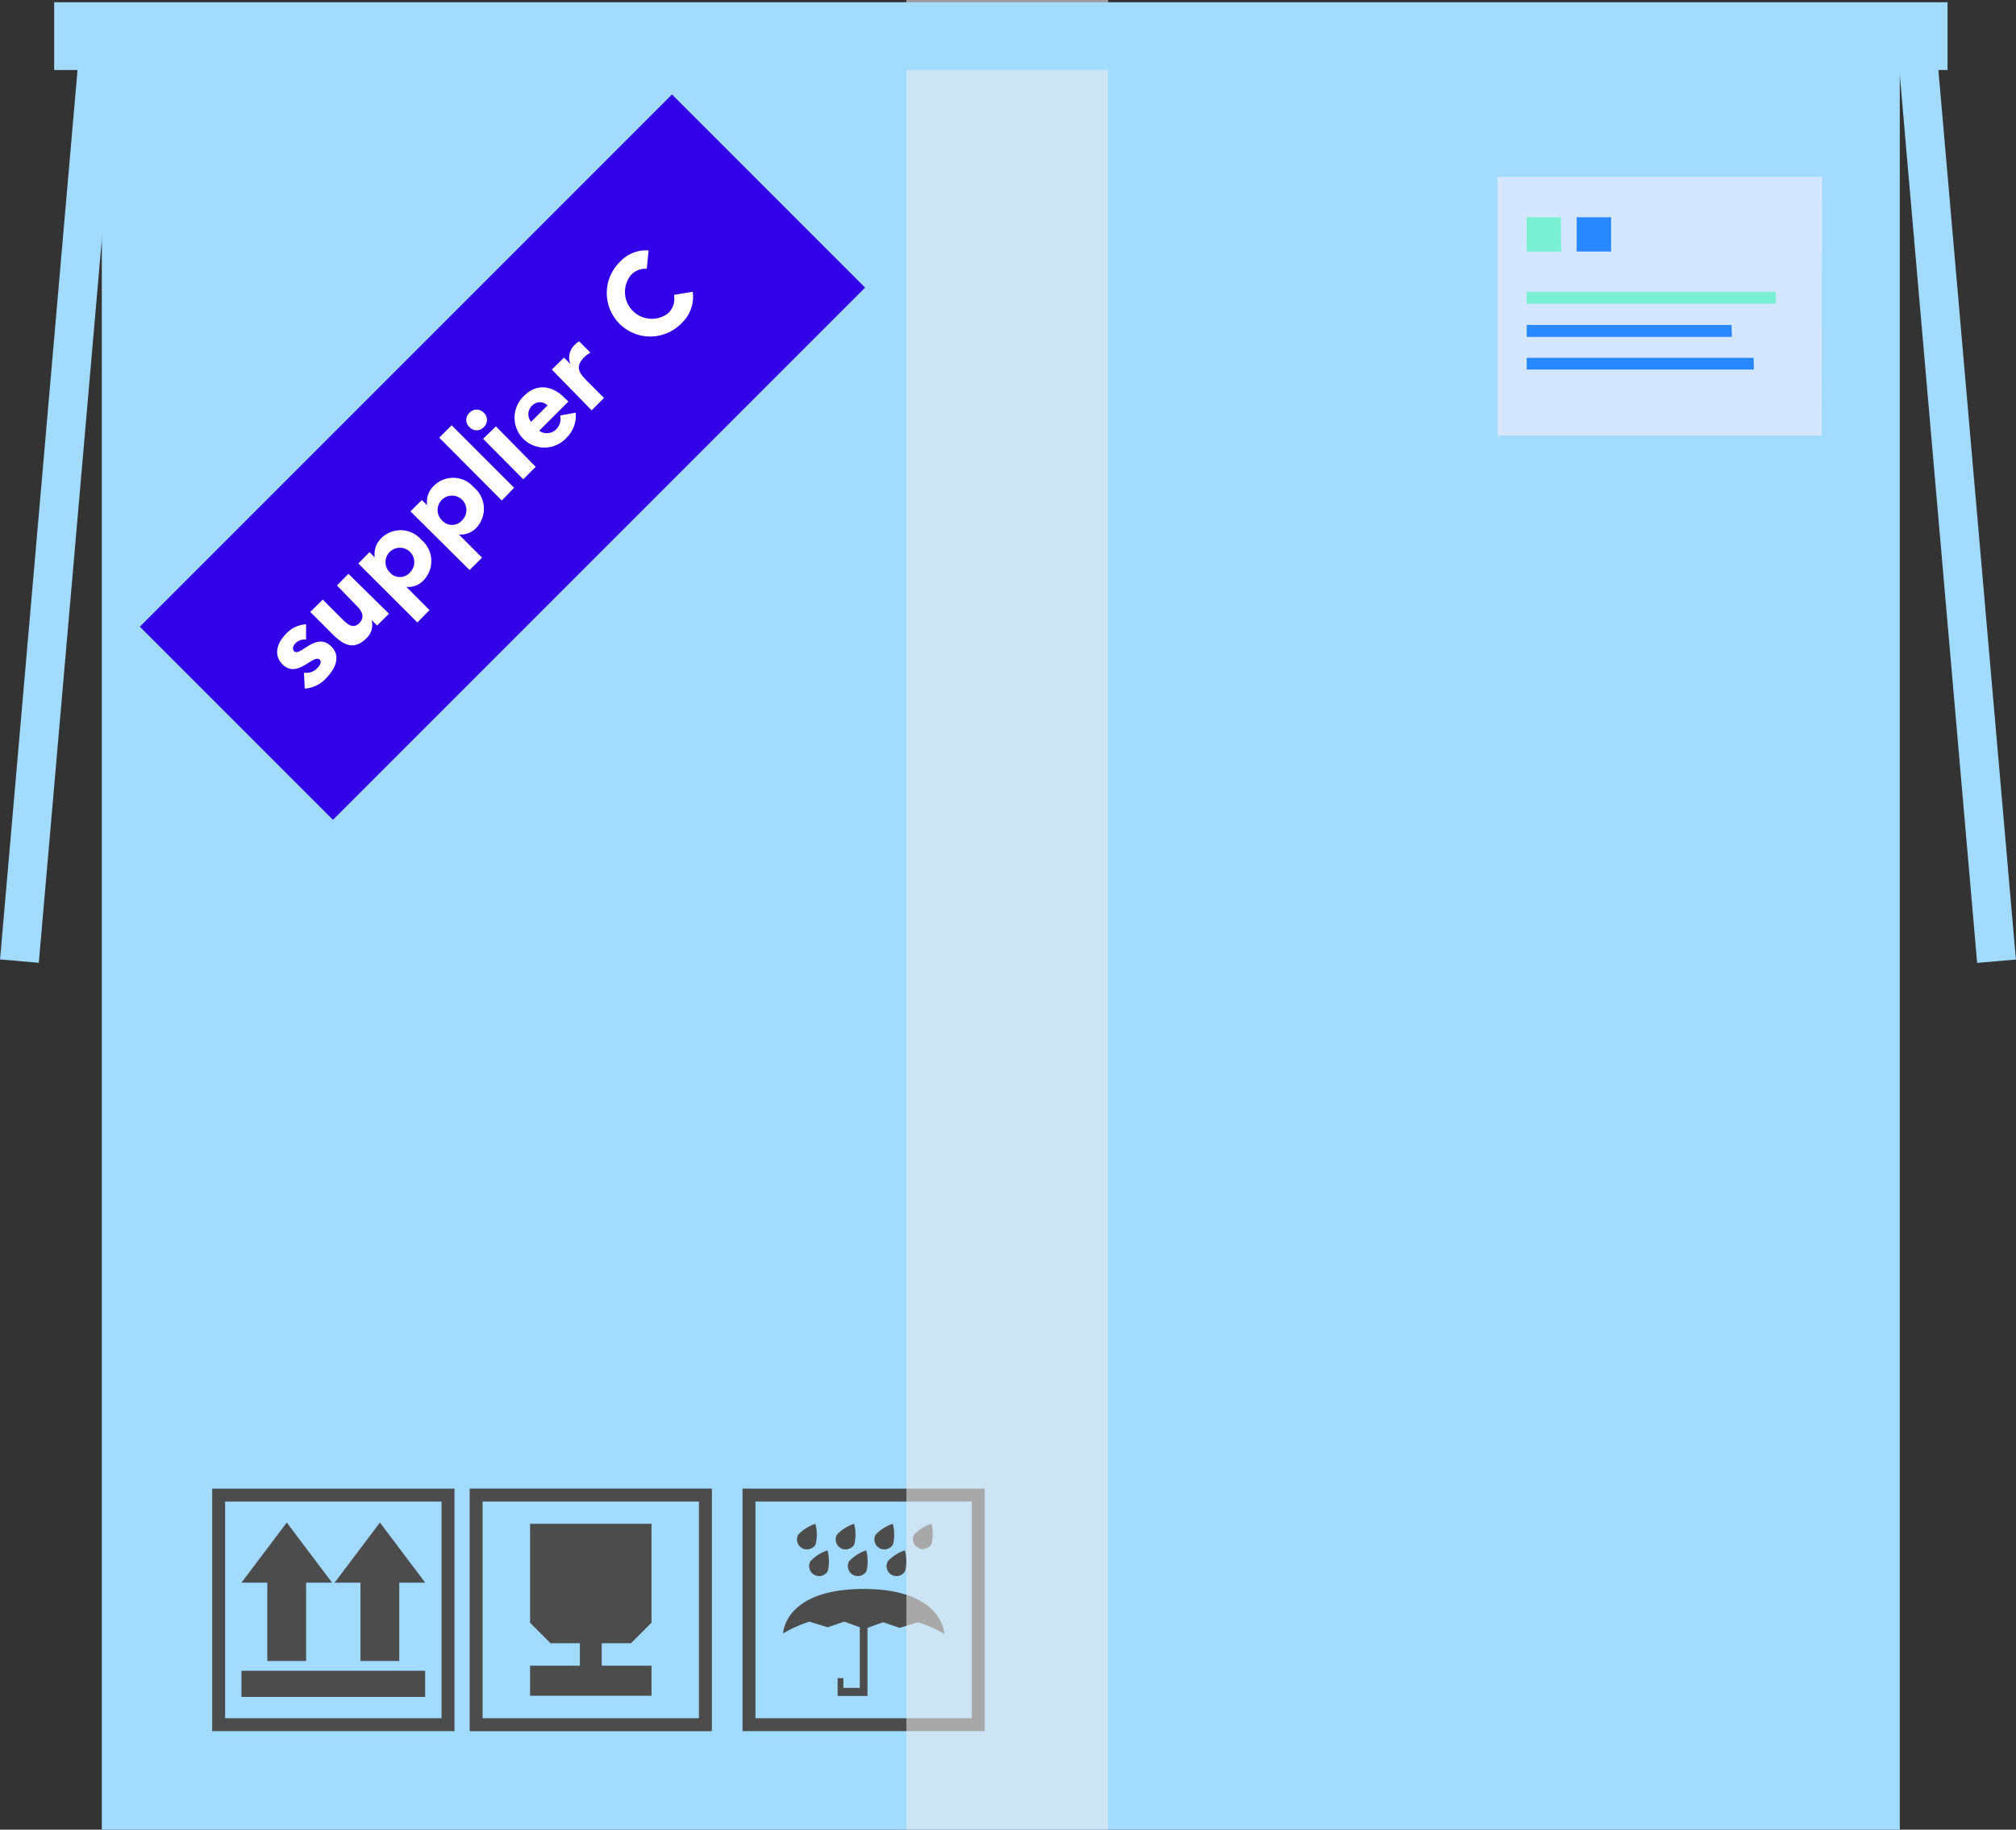 <svg xmlns="http://www.w3.org/2000/svg" viewBox="0 0 207.32 188.13"><rect x="0" y="0" width="207.32" height="188.13" fill="#333333" stroke="none"/><defs><style>.cls-1{fill:#a1dbff;}.cls-2{fill:#4c4c4c;}.cls-3{opacity:0.58;}.cls-4{fill:#eaeaea;}.cls-5{fill:#3200e6;}.cls-6{fill:#fff;}.cls-7{fill:#d4e7ff;}.cls-8{fill:#79f0d1;}.cls-9{fill:#2888ff;}</style></defs><g id="Laag_2" data-name="Laag 2"><g id="scene_2" data-name="scene 2"><rect class="cls-1" x="153.23" y="49.07" width="95.87" height="4" transform="translate(234.57 -153.76) rotate(85.02)"/></g><g id="scene_3" data-name="scene 3"><rect class="cls-1" x="10.47" y="3.23" width="184.9" height="184.9"/><path class="cls-2" d="M101.27,178H76.36V153.06h24.91Zm-23.58-1.33H99.94V154.39H77.69Z"/><polygon class="cls-2" points="64.89 168.96 67 166.85 67 156.68 60.75 156.68 54.51 156.68 54.51 166.85 56.61 168.96 59.63 168.96 59.63 171.27 54.51 171.27 54.51 174.36 60.75 174.36 67 174.36 67 171.27 61.88 171.27 61.88 168.96 64.89 168.96"/><path class="cls-2" d="M73.21,178H48.3V153.06H73.21Zm-23.58-1.33H71.88V154.39H49.63Z"/><path class="cls-2" d="M46.74,178H21.82V153.06H46.74Zm-23.59-1.33H45.41V154.39H23.15Z"/><polygon class="cls-2" points="39.07 156.55 34.41 162.73 37.07 162.73 37.07 170.79 39.07 170.79 41.06 170.79 41.06 162.73 43.73 162.73 39.07 156.55"/><polygon class="cls-2" points="29.49 156.55 24.83 162.73 27.49 162.73 27.49 170.79 29.49 170.79 31.48 170.79 31.48 162.73 34.15 162.73 29.49 156.55"/><rect class="cls-2" x="24.83" y="171.79" width="18.89" height="2.69"/><path class="cls-2" d="M88.82,163.38c-8.19,0-8.29,4.58-8.29,4.58a12.51,12.51,0,0,1,2.71-1.22l1.88.58,1.7-.58,1.6.58v6.23H86.73v-1h-.59v1.83h3.07v-7l1.61-.58,1.7.58,1.88-.58A12.27,12.27,0,0,1,97.1,168S97,163.38,88.82,163.38Z"/><path class="cls-2" d="M83.85,156.68a4.33,4.33,0,0,0-1.76,1.11,1,1,0,0,0,1.79,1A4.26,4.26,0,0,0,83.85,156.68Z"/><path class="cls-2" d="M87.83,156.68a4.33,4.33,0,0,0-1.76,1.11,1,1,0,0,0,1.79,1A4.26,4.26,0,0,0,87.83,156.68Z"/><path class="cls-2" d="M91.81,156.68a4.33,4.33,0,0,0-1.76,1.11,1,1,0,0,0,1.79,1A4.26,4.26,0,0,0,91.81,156.68Z"/><path class="cls-2" d="M95.79,156.68A4.33,4.33,0,0,0,94,157.79a1,1,0,0,0,.42,1.36,1,1,0,0,0,1.37-.39A4.26,4.26,0,0,0,95.79,156.68Z"/><path class="cls-2" d="M85.1,159.41a4.27,4.27,0,0,0-1.76,1.12,1,1,0,0,0,1.79,1A4.38,4.38,0,0,0,85.1,159.41Z"/><path class="cls-2" d="M89.08,159.41a4.21,4.21,0,0,0-1.76,1.12,1,1,0,0,0,1.79,1A4.38,4.38,0,0,0,89.08,159.41Z"/><path class="cls-2" d="M93.06,159.41a4.15,4.15,0,0,0-1.76,1.12,1,1,0,0,0,1.79,1A4.38,4.38,0,0,0,93.06,159.41Z"/><g class="cls-3"><rect class="cls-4" x="93.21" width="20.74" height="188.13"/></g><rect class="cls-5" x="12.98" y="32.96" width="77.39" height="28.08" transform="translate(-18.1 50.31) rotate(-45)"/><path class="cls-6" d="M31.47,65.76a1.29,1.29,0,0,0-1.09.39c-.21.21-.37.56-.13.81.62.61,2.25-2.06,3.82-.49,1.06,1.06.34,2.38-.54,3.27a3.2,3.2,0,0,1-2.19,1.06l-.08-1.63a1.58,1.58,0,0,0,1.35-.45c.29-.29.5-.66.28-.88-.66-.66-2.26,2-3.83.48-1-1-.52-2.26.34-3.13a3,3,0,0,1,2.08-1Z"/><path class="cls-6" d="M40,63.1l-1.22,1.22-.56-.56,0,0a1.9,1.9,0,0,1-.54,1.87c-1.3,1.29-2.38.68-3.49-.43l-2.28-2.28,1.28-1.27,2,2c.48.48,1.1,1.08,1.75.43s.25-1.29-.29-1.82l-2-2.06L35.83,59Z"/><path class="cls-6" d="M36.85,57.94,38,56.77l.54.54h0a2.27,2.27,0,0,1,.62-1.92,2.81,2.81,0,0,1,4.17.11,2.85,2.85,0,0,1,.31,4.08,2.18,2.18,0,0,1-1.85.77l0,0,2.38,2.38L42.92,64Zm5.31.92a1.48,1.48,0,1,0-2.07,0A1.37,1.37,0,0,0,42.16,58.86Z"/><path class="cls-6" d="M42.21,52.58l1.17-1.17.55.54h0A2.24,2.24,0,0,1,44.57,50a2.8,2.8,0,0,1,4.16.11,2.86,2.86,0,0,1,.32,4.09,2.21,2.21,0,0,1-1.86.76v0l2.38,2.38-1.28,1.27Zm5.31.92a1.48,1.48,0,1,0-2.07,0A1.37,1.37,0,0,0,47.52,53.5Z"/><path class="cls-6" d="M45.17,45l1.28-1.27,6.42,6.42L51.6,51.46Z"/><path class="cls-6" d="M48.28,42.44a1,1,0,0,1,1.47,0,1,1,0,0,1,0,1.48,1,1,0,0,1-1.47,0A1,1,0,0,1,48.28,42.44Zm1.4,2.68L51,43.84,55.09,48l-1.28,1.28Z"/><path class="cls-6" d="M59.2,42.43A3.15,3.15,0,0,1,58.27,45a3.07,3.07,0,1,1-4.33-4.34c1.19-1.19,2.79-1.09,4.1.23l.41.4-3,3a1.36,1.36,0,0,0,1.76-.16,1.54,1.54,0,0,0,.4-1.41Zm-2.9-.74a1.08,1.08,0,0,0-1.56,0,1.2,1.2,0,0,0-.12,1.68Z"/><path class="cls-6" d="M56.75,38,58,36.77l.66.66,0,0a1.78,1.78,0,0,1,.42-1.95,2.7,2.7,0,0,1,.47-.39l1.17,1.17a2.83,2.83,0,0,0-.63.46c-1,1-.53,1.65.3,2.47l1.72,1.73-1.27,1.27Z"/><path class="cls-6" d="M66.51,27.64a2,2,0,0,0-1.63.65,2.76,2.76,0,0,0,3.83,3.92,2.05,2.05,0,0,0,.6-1.89L71.24,30a3.71,3.71,0,0,1-1.14,3.22,4.47,4.47,0,1,1-6.32-6.32,3.61,3.61,0,0,1,2.92-1.15Z"/><path class="cls-7" d="M187.38,18.17H154V44.8h33.34Z"/><path class="cls-8" d="M182.61,30H157v1.23h25.64Z"/><path class="cls-9" d="M178.07,33.41H157v1.23h21.1Z"/><path class="cls-9" d="M180.34,36.79H157V38h23.37Z"/><path class="cls-8" d="M160.51,22.34H157v3.52h3.54Z"/><path class="cls-9" d="M165.68,22.34h-3.54v3.52h3.54Z"/><rect class="cls-1" x="-41.78" y="49.07" width="95.87" height="4" transform="translate(57.57 49.37) rotate(94.98)"/><rect class="cls-1" x="5.57" y="0.23" width="194.71" height="6.97"/></g></g></svg>